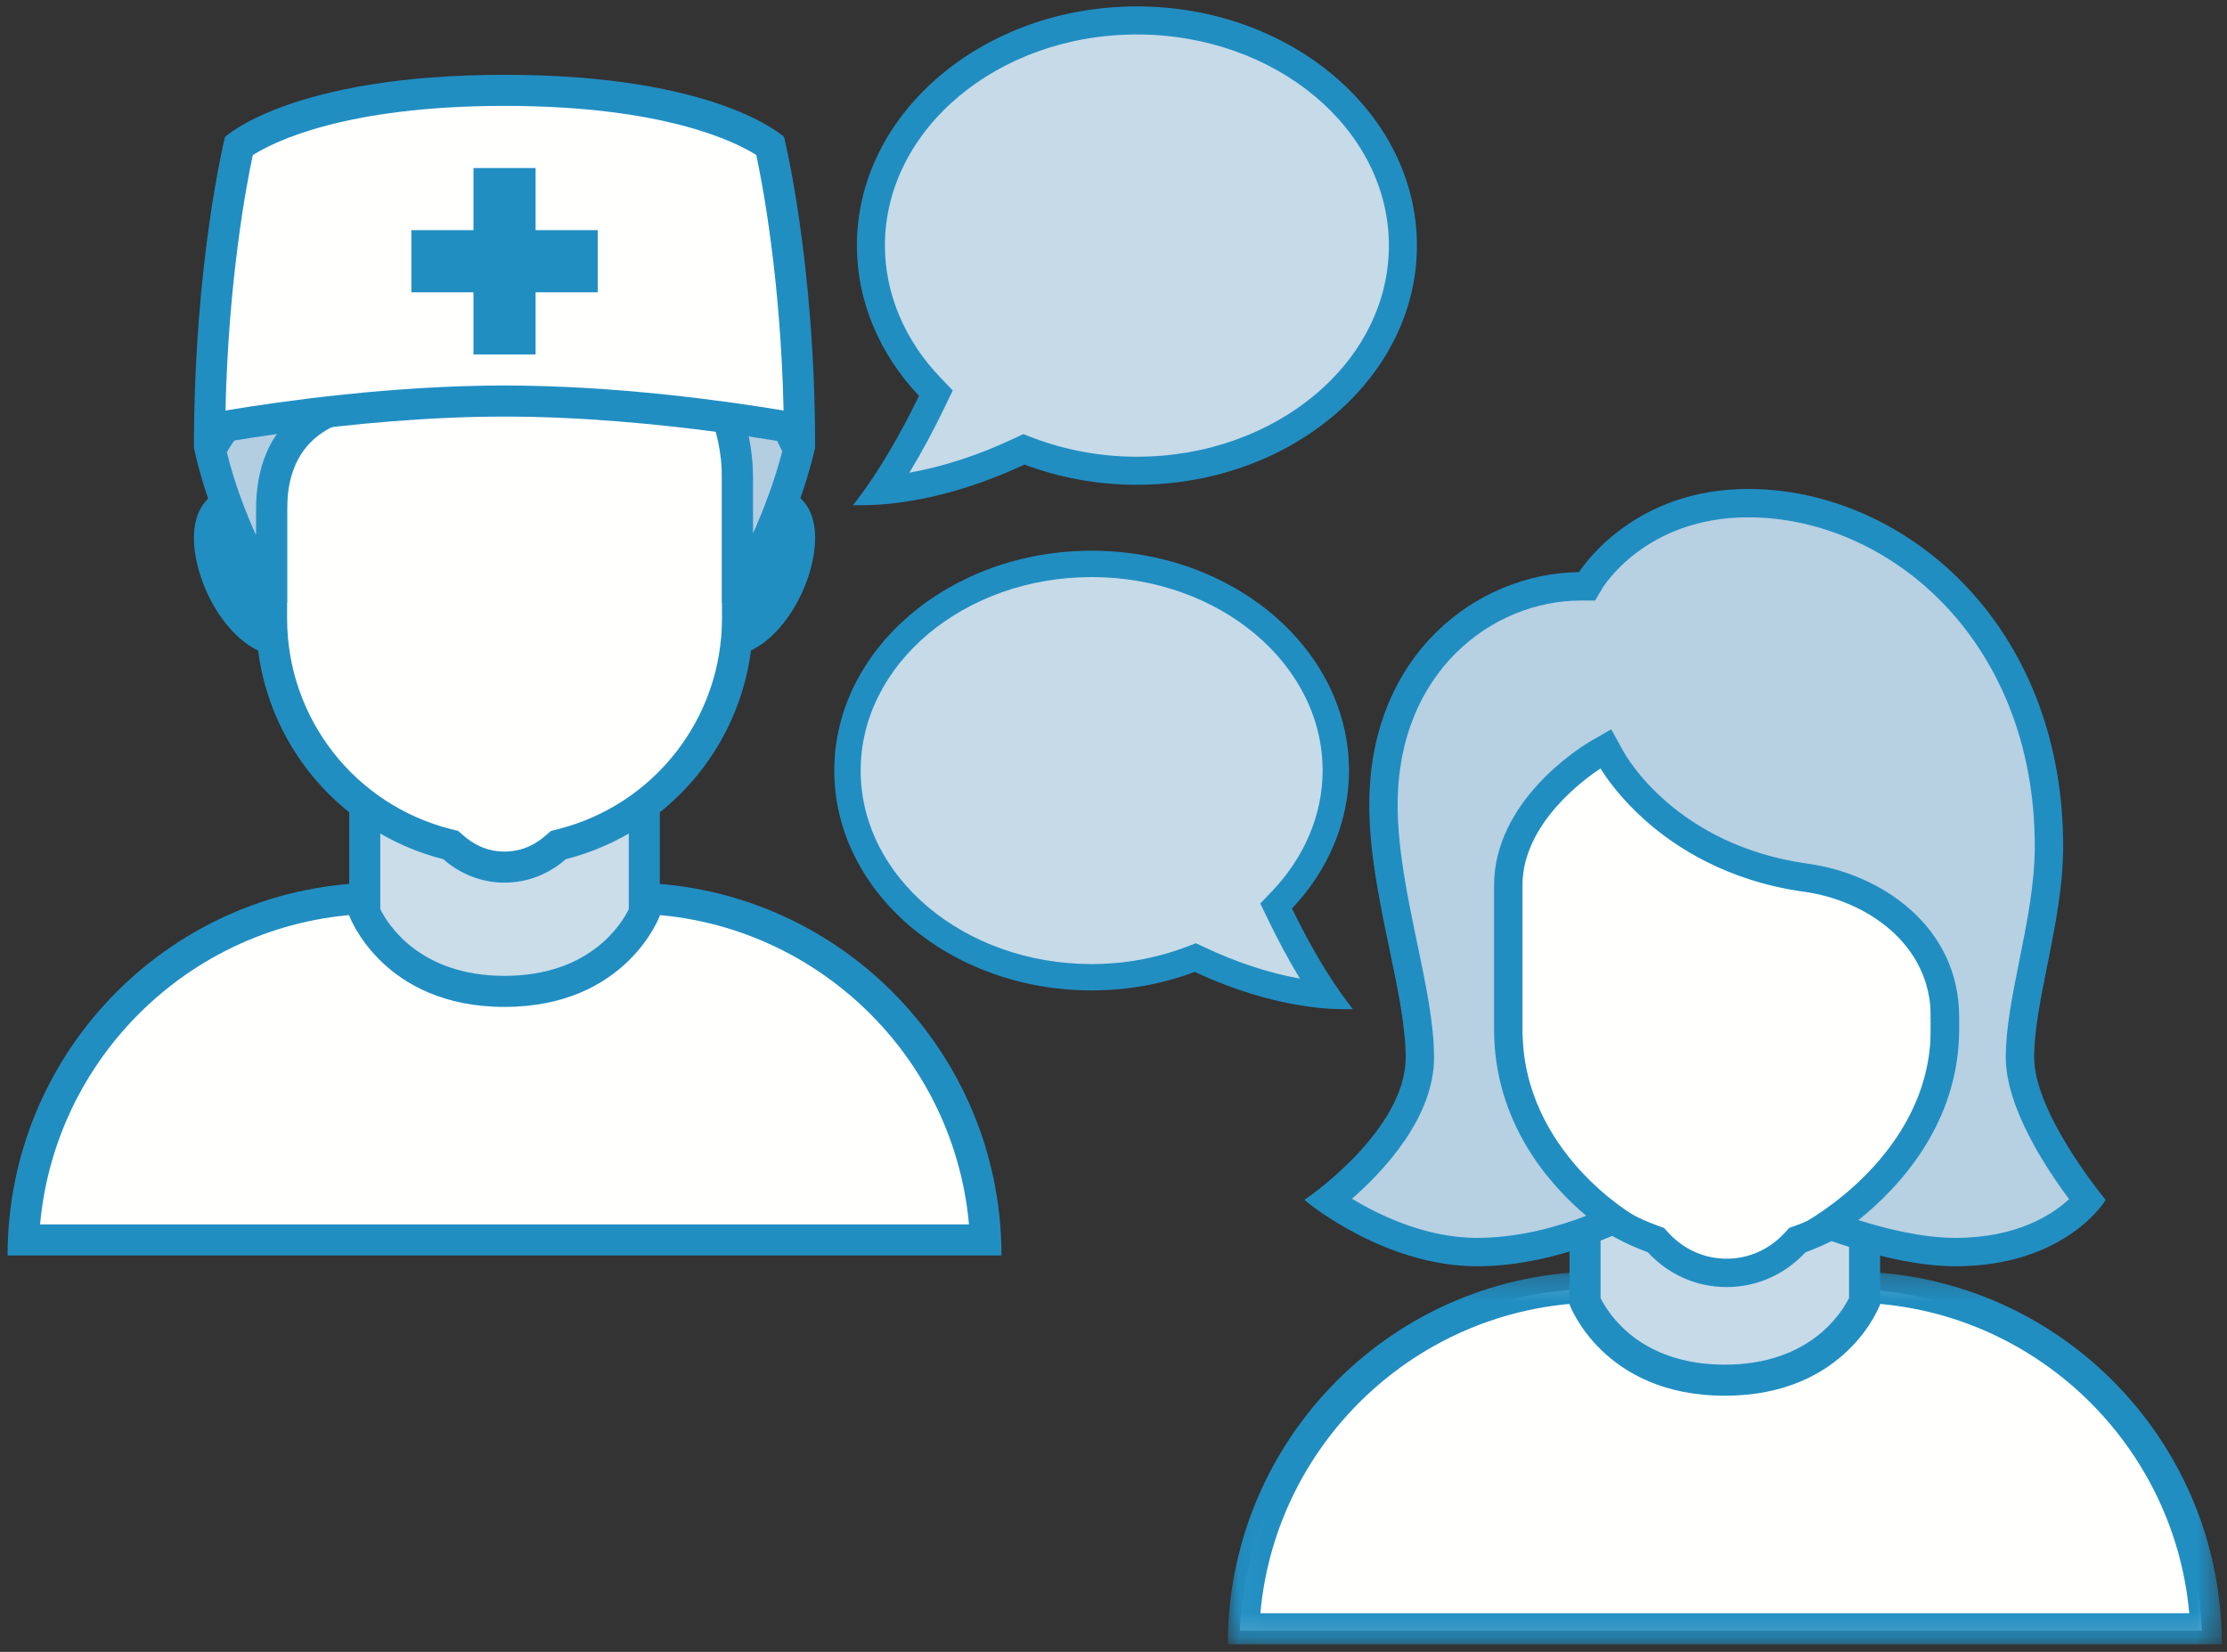 <?xml version="1.0" encoding="UTF-8"?>
<svg width="93px" height="69px" viewBox="0 0 93 69" version="1.1" xmlns="http://www.w3.org/2000/svg" xmlns:xlink="http://www.w3.org/1999/xlink">
    <rect x="0" y="0" width="93" height="69" fill="#333333" stroke="none"/>
    <!-- Generator: sketchtool 63.1 (101010) - https://sketch.com -->
    <title>4AC4247A-E886-4479-80D9-AA8477CE7B1B</title>
    <desc>Created with sketchtool.</desc>
    <defs>
        <polygon id="path-1" points="0.03 0.252 41.537 0.252 41.537 15.807 0.03 15.807"></polygon>
    </defs>
    <g id="clinical-trials" stroke="none" stroke-width="1" fill="none" fill-rule="evenodd">
        <g id="OC_Cancer-LP_Clinical_Trials" transform="translate(-404, -1948)">
            <g id="coordinated_icon" transform="translate(404, 1948)">
                <g id="icons8-medical-doctors-conversation">
                    <path d="M0.98,51.794 C1.319,43.865 7.876,37.518 15.881,37.518 L26.258,37.518 C34.263,37.518 40.819,43.865 41.159,51.794 L0.98,51.794" id="Fill-1" fill="#FFFFFE"></path>
                    <path d="M26.258,36.869 L15.881,36.869 C7.283,36.869 0.316,43.839 0.316,52.443 L41.822,52.443 C41.822,43.839 34.856,36.869 26.258,36.869 Z M26.258,38.166 C33.691,38.166 39.811,43.88 40.465,51.145 L1.674,51.145 C2.328,43.88 8.448,38.166 15.881,38.166 L26.258,38.166 L26.258,38.166 Z" id="Fill-2" fill="#218EC2"></path>
                    <path d="M21.07,41.411 C16.894,41.411 15.481,38.684 15.232,38.121 L15.232,31.028 L26.906,31.028 L26.906,38.121 C26.663,38.678 25.25,41.411 21.07,41.411" id="Fill-3" fill="#CADDE9"></path>
                    <path d="M27.555,30.38 L14.584,30.38 L14.584,38.248 C14.584,38.248 15.967,42.06 21.07,42.06 C26.172,42.06 27.555,38.248 27.555,38.248 L27.555,30.38 Z M26.258,31.677 L26.258,37.979 C25.944,38.612 24.621,40.762 21.07,40.762 C17.528,40.762 16.195,38.612 15.881,37.974 L15.881,31.677 L26.258,31.677 L26.258,31.677 Z" id="Fill-4" fill="#218EC2"></path>
                    <path d="M30.336,19.997 C28.289,19.997 26.627,21.655 26.627,23.703 C26.627,25.751 28.289,27.414 30.336,27.414 C32.383,27.414 34.04,24.514 34.04,22.466 C34.04,20.423 32.383,19.997 30.336,19.997" id="Fill-5" fill="#218EC2"></path>
                    <path d="M11.802,19.997 C9.756,19.997 8.099,20.423 8.099,22.471 C8.099,24.519 9.756,27.414 11.802,27.414 C13.849,27.414 15.511,25.756 15.511,23.708 C15.511,21.66 13.849,19.997 11.802,19.997" id="Fill-6" fill="#218EC2"></path>
                    <path d="M21.07,36.22 C20.284,36.22 19.549,35.936 18.942,35.399 L18.825,35.297 L18.673,35.262 C14.356,34.162 11.341,30.288 11.341,25.837 L11.341,13.766 C11.341,11.399 13.267,9.467 15.638,9.467 L26.501,9.467 C28.872,9.467 30.798,11.399 30.798,13.766 L30.798,25.837 C30.798,30.288 27.783,34.162 23.466,35.262 L23.314,35.297 L23.197,35.399 C22.59,35.936 21.855,36.22 21.07,36.22" id="Fill-7" fill="#FFFFFE"></path>
                    <path d="M26.501,8.823 L15.638,8.823 C12.907,8.823 10.693,11.039 10.693,13.772 L10.693,25.837 C10.693,30.689 14.021,34.749 18.511,35.89 C19.2,36.493 20.086,36.869 21.07,36.869 C22.052,36.869 22.939,36.493 23.628,35.89 C28.117,34.749 31.446,30.689 31.446,25.837 L31.446,13.772 C31.446,11.039 29.232,8.823 26.501,8.823 Z M26.501,10.121 C28.512,10.121 30.149,11.759 30.149,13.772 L30.149,25.837 C30.149,29.989 27.337,33.609 23.309,34.633 L23.005,34.709 L22.772,34.912 C22.427,35.216 21.86,35.571 21.07,35.571 C20.279,35.571 19.712,35.216 19.367,34.912 L19.134,34.709 L18.83,34.633 C14.802,33.609 11.99,29.989 11.99,25.837 L11.99,13.772 C11.99,11.759 13.626,10.121 15.638,10.121 L26.501,10.121 L26.501,10.121 Z" id="Fill-8" fill="#218EC2"></path>
                    <path d="M30.798,24.539 L30.798,19.997 C30.798,15.277 26.861,12.752 26.693,12.646 L26.177,12.321 L25.822,12.824 C25.71,12.975 23.076,16.565 17.371,16.565 C15.881,16.565 11.341,16.565 11.341,21.295 L11.341,24.539 L11.068,24.539 C10.607,23.718 9.371,21.381 8.783,18.79 C9.406,17.644 10.318,16.712 11.058,15.951 C11.939,15.044 12.639,14.329 12.639,13.508 C12.639,6.861 12.639,5.072 19.772,5.072 C24.93,5.072 27.048,7.424 27.068,7.444 L27.261,7.668 L27.555,7.668 C27.833,7.668 28.092,7.662 28.34,7.652 C28.548,7.647 28.746,7.642 28.928,7.642 C30.174,7.642 30.798,7.642 30.798,12.21 C30.798,13.396 31.735,15.525 33.356,18.78 C32.748,21.29 31.522,23.693 31.066,24.539 L30.798,24.539" id="Fill-9" fill="#B3CDE1"></path>
                    <path d="M19.772,4.423 C12.223,4.423 11.99,6.593 11.99,13.508 C11.99,14.654 9.396,16.103 8.099,18.699 C8.828,22.152 10.693,25.188 10.693,25.188 L11.99,25.188 C11.99,25.188 11.99,22.557 11.99,21.295 C11.99,17.832 14.614,17.214 17.371,17.214 C23.507,17.214 26.349,13.199 26.349,13.199 C26.349,13.199 30.149,15.581 30.149,19.997 C30.149,21.386 30.149,25.188 30.149,25.188 L31.446,25.188 C31.446,25.188 33.285,22.025 34.04,18.699 C32.743,16.103 31.446,13.401 31.446,12.21 C31.446,7.439 30.696,6.993 28.928,6.993 C28.523,6.993 28.066,7.019 27.555,7.019 C27.555,7.019 25.28,4.423 19.772,4.423 Z M19.772,5.721 C24.545,5.721 26.506,7.799 26.577,7.875 L26.967,8.316 L27.555,8.316 C27.839,8.316 28.107,8.311 28.355,8.301 C28.558,8.296 28.751,8.291 28.928,8.291 C29.627,8.291 29.673,8.372 29.728,8.463 C30.007,8.95 30.149,10.213 30.149,12.21 C30.149,13.503 31.03,15.561 32.667,18.851 C32.348,20.093 31.882,21.3 31.446,22.284 L31.446,19.997 C31.446,14.922 27.22,12.21 27.038,12.098 L25.999,11.445 L25.29,12.448 C25.265,12.484 22.772,15.916 17.371,15.916 C12.943,15.916 10.693,17.726 10.693,21.295 L10.693,22.359 C10.257,21.391 9.786,20.179 9.472,18.887 C10.039,17.918 10.825,17.117 11.519,16.403 C12.466,15.434 13.287,14.593 13.287,13.508 C13.287,6.907 13.287,5.721 19.772,5.721 L19.772,5.721 Z" id="Fill-10" fill="#218EC2"></path>
                    <path d="M33.386,17.918 C31.456,17.579 26.237,16.752 21.07,16.752 C15.901,16.752 10.683,17.579 8.752,17.918 C8.823,11.581 9.75,7.09 9.973,6.086 C10.622,5.624 13.642,3.774 21.07,3.774 C28.487,3.774 31.512,5.619 32.165,6.086 C32.388,7.09 33.316,11.586 33.386,17.918" id="Fill-11" fill="#FFFFFE"></path>
                    <path d="M21.07,3.125 C12.152,3.125 9.396,5.721 9.396,5.721 C9.396,5.721 8.099,10.912 8.099,18.699 C8.099,18.699 14.584,17.401 21.07,17.401 C27.555,17.401 34.04,18.699 34.04,18.699 C34.04,10.912 32.743,5.721 32.743,5.721 C32.743,5.721 29.987,3.125 21.07,3.125 Z M21.07,4.423 C27.747,4.423 30.732,5.934 31.583,6.476 C31.856,7.754 32.601,11.698 32.723,17.148 C30.382,16.758 25.756,16.103 21.07,16.103 C16.383,16.103 11.757,16.758 9.416,17.148 C9.538,11.703 10.283,7.759 10.556,6.481 C11.428,5.924 14.417,4.423 21.07,4.423 L21.07,4.423 Z" id="Fill-12" fill="#218EC2"></path>
                    <polygon id="Fill-13" fill="#218EC2" points="19.772 14.806 22.366 14.806 22.366 7.019 19.772 7.019"></polygon>
                    <polygon id="Fill-14" fill="#218EC2" points="17.178 12.21 24.961 12.21 24.961 9.614 17.178 9.614"></polygon>
                    <path d="M36.799,20.486 C37.533,19.417 38.254,18.145 38.956,16.692 L39.082,16.425 L38.875,16.211 C37.26,14.534 36.368,12.423 36.368,10.259 C36.368,5.072 41.352,0.854 47.477,0.854 C53.602,0.854 58.586,5.072 58.586,10.259 C58.586,15.446 53.602,19.664 47.477,19.664 C45.905,19.664 44.376,19.384 42.928,18.833 L42.758,18.769 L42.594,18.846 C40.631,19.775 38.605,20.346 36.799,20.486" id="Fill-15" fill="#C6DAE8"></path>
                    <path d="M47.477,1.012 C41.439,1.012 36.527,5.16 36.527,10.259 C36.527,12.379 37.401,14.453 38.989,16.101 L39.272,16.393 L39.098,16.76 C38.45,18.104 37.784,19.292 37.117,20.298 C38.83,20.119 40.693,19.57 42.526,18.703 L42.75,18.598 L42.983,18.684 C44.416,19.23 45.928,19.506 47.477,19.506 C53.515,19.506 58.428,15.358 58.428,10.259 C58.428,5.16 53.515,1.012 47.477,1.012 Z M36.481,20.669 L36.669,20.396 C37.39,19.347 38.111,18.077 38.813,16.623 L38.892,16.456 L38.762,16.321 C37.116,14.613 36.21,12.461 36.21,10.259 C36.21,4.986 41.264,0.696 47.477,0.696 C53.69,0.696 58.744,4.986 58.744,10.259 C58.744,15.533 53.69,19.823 47.477,19.823 C45.89,19.823 44.34,19.539 42.871,18.981 L42.764,18.941 L42.661,18.989 C40.675,19.929 38.652,20.501 36.811,20.644 L36.481,20.669 L36.481,20.669 Z" id="Fill-16" fill="#218EC2"></path>
                    <path d="M47.477,0.426 C41.105,0.426 35.941,4.828 35.941,10.259 C35.941,12.63 36.926,14.808 38.568,16.505 C37.821,18.058 36.946,19.621 35.941,20.947 C38.158,20.947 40.601,20.262 42.777,19.233 C44.213,19.781 45.802,20.092 47.477,20.092 C53.849,20.092 59.013,15.69 59.013,10.259 C59.013,4.828 53.849,0.426 47.477,0.426 Z M47.477,1.281 C53.369,1.281 58.159,5.309 58.159,10.259 C58.159,15.209 53.369,19.237 47.477,19.237 C45.958,19.237 44.48,18.966 43.081,18.435 L42.74,18.305 L42.41,18.458 C40.812,19.217 39.176,19.728 37.657,19.958 C38.228,19.047 38.792,18.018 39.339,16.876 L39.596,16.341 L39.186,15.91 C37.643,14.317 36.796,12.31 36.796,10.259 C36.796,5.309 41.586,1.281 47.477,1.281 L47.477,1.281 Z" id="Fill-17" fill="#218EC2"></path>
                    <path d="M47.477,1.44 C41.675,1.44 36.954,5.396 36.954,10.259 C36.954,12.27 37.787,14.238 39.299,15.8 L39.786,16.311 L39.482,16.944 C39,17.95 38.493,18.89 37.974,19.746 C39.391,19.494 40.894,19.003 42.343,18.316 L42.734,18.133 L43.138,18.288 C44.52,18.812 45.981,19.078 47.477,19.078 C53.28,19.078 58,15.122 58,10.259 C58,5.396 53.28,1.44 47.477,1.44 Z M37.34,20.166 L37.523,19.874 C38.1,18.952 38.663,17.92 39.197,16.807 L39.406,16.371 L39.071,16.02 C37.502,14.399 36.638,12.353 36.638,10.259 C36.638,5.222 41.5,1.123 47.477,1.123 C53.454,1.123 58.317,5.222 58.317,10.259 C58.317,15.297 53.454,19.395 47.477,19.395 C45.942,19.395 44.444,19.122 43.025,18.583 L42.746,18.476 L42.477,18.602 C40.885,19.357 39.226,19.88 37.681,20.115 L37.34,20.166 Z M47.477,0.585 C41.204,0.585 36.099,4.925 36.099,10.259 C36.099,12.495 37.017,14.674 38.682,16.395 L38.759,16.474 L38.711,16.573 C37.913,18.23 37.09,19.644 36.26,20.784 C38.236,20.725 40.512,20.129 42.71,19.09 L42.771,19.062 L42.834,19.085 C44.308,19.648 45.87,19.933 47.477,19.933 C53.751,19.933 58.855,15.594 58.855,10.259 C58.855,4.925 53.751,0.585 47.477,0.585 Z M35.941,21.105 L35.623,21.105 L35.815,20.851 C36.681,19.709 37.543,18.257 38.378,16.535 C36.704,14.768 35.783,12.543 35.783,10.259 C35.783,4.75 41.029,0.268 47.477,0.268 C53.925,0.268 59.171,4.75 59.171,10.259 C59.171,15.768 53.925,20.25 47.477,20.25 C45.854,20.25 44.276,19.966 42.784,19.405 C40.445,20.502 38.017,21.105 35.941,21.105 L35.941,21.105 Z" id="Fill-18" fill="#218EC2"></path>
                    <path d="M55.388,41.575 C53.731,41.446 51.871,40.921 50.07,40.069 L49.919,39.999 L49.763,40.057 C48.434,40.563 47.03,40.82 45.587,40.82 C39.965,40.82 35.391,36.949 35.391,32.188 C35.391,27.426 39.965,23.554 45.587,23.554 C51.209,23.554 55.784,27.426 55.784,32.188 C55.784,34.174 54.966,36.111 53.483,37.65 L53.293,37.847 L53.409,38.092 C54.053,39.426 54.714,40.594 55.388,41.575" id="Fill-19" fill="#C6DAE8"></path>
                    <path d="M49.927,39.827 L50.137,39.926 C51.809,40.717 53.507,41.219 55.071,41.386 C54.463,40.467 53.857,39.384 53.267,38.161 L53.103,37.815 L53.369,37.54 C54.824,36.03 55.626,34.129 55.626,32.188 C55.626,27.515 51.122,23.713 45.587,23.713 C40.052,23.713 35.549,27.515 35.549,32.188 C35.549,36.86 40.052,40.662 45.587,40.662 C47.008,40.662 48.394,40.409 49.707,39.909 L49.927,39.827 Z M55.706,41.758 L55.376,41.732 C53.685,41.601 51.826,41.075 50.002,40.212 L49.913,40.17 L49.818,40.205 C48.47,40.719 47.046,40.979 45.587,40.979 C39.877,40.979 35.232,37.035 35.232,32.188 C35.232,27.34 39.877,23.396 45.587,23.396 C51.297,23.396 55.942,27.34 55.942,32.188 C55.942,34.211 55.109,36.191 53.597,37.76 L53.483,37.878 L53.552,38.024 C54.196,39.358 54.858,40.522 55.519,41.485 L55.706,41.758 L55.706,41.758 Z" id="Fill-20" fill="#218EC2"></path>
                    <path d="M45.587,23.162 C39.738,23.162 34.998,27.202 34.998,32.188 C34.998,37.172 39.738,41.213 45.587,41.213 C47.125,41.213 48.584,40.928 49.901,40.425 C51.899,41.369 54.142,41.998 56.176,41.998 C55.254,40.781 54.451,39.346 53.765,37.92 C55.272,36.363 56.176,34.364 56.176,32.188 C56.176,27.202 51.436,23.162 45.587,23.162 Z M45.587,23.947 C50.995,23.947 55.392,27.644 55.392,32.188 C55.392,34.07 54.613,35.912 53.198,37.375 L52.821,37.77 L53.057,38.261 C53.559,39.309 54.077,40.253 54.601,41.09 C53.207,40.879 51.706,40.41 50.238,39.714 L49.935,39.573 L49.622,39.692 C48.338,40.18 46.981,40.428 45.587,40.428 C40.179,40.428 35.783,36.731 35.783,32.188 C35.783,27.644 40.179,23.947 45.587,23.947 L45.587,23.947 Z" id="Fill-21" fill="#218EC2"></path>
                    <path d="M49.941,39.401 L50.305,39.57 C51.624,40.196 52.992,40.644 54.284,40.877 C53.813,40.1 53.353,39.244 52.914,38.329 L52.631,37.74 L53.083,37.266 C54.47,35.833 55.233,34.03 55.233,32.188 C55.233,27.731 50.906,24.105 45.587,24.105 C40.268,24.105 35.941,27.731 35.941,32.188 C35.941,36.644 40.268,40.27 45.587,40.27 C46.96,40.27 48.299,40.025 49.566,39.544 L49.941,39.401 Z M54.918,41.299 L54.577,41.247 C53.157,41.031 51.633,40.55 50.17,39.857 L49.929,39.745 L49.679,39.84 C48.375,40.335 46.998,40.586 45.587,40.586 C40.094,40.586 35.624,36.819 35.624,32.188 C35.624,27.556 40.094,23.789 45.587,23.789 C51.08,23.789 55.55,27.556 55.55,32.188 C55.55,34.113 54.755,35.994 53.311,37.485 L53.011,37.8 L53.199,38.192 C53.689,39.214 54.206,40.161 54.735,41.006 L54.918,41.299 Z M49.907,40.253 L49.969,40.282 C51.975,41.23 54.052,41.776 55.858,41.834 C55.101,40.791 54.349,39.499 53.622,37.989 L53.574,37.889 L53.651,37.81 C55.177,36.234 56.018,34.237 56.018,32.188 C56.018,27.298 51.339,23.32 45.587,23.32 C39.836,23.32 35.157,27.298 35.157,32.188 C35.157,37.077 39.836,41.054 45.587,41.054 C47.061,41.054 48.493,40.793 49.845,40.277 L49.907,40.253 Z M56.494,42.156 L56.176,42.156 C54.271,42.156 52.042,41.603 49.894,40.597 C48.525,41.11 47.077,41.371 45.587,41.371 C39.661,41.371 34.84,37.251 34.84,32.188 C34.84,27.124 39.661,23.004 45.587,23.004 C51.513,23.004 56.334,27.124 56.334,32.188 C56.334,34.285 55.49,36.327 53.955,37.95 C54.72,39.526 55.509,40.855 56.302,41.902 L56.494,42.156 L56.494,42.156 Z" id="Fill-22" fill="#218EC2"></path>
                    <g id="Group-26" transform="translate(51.245, 52.858)">
                        <mask id="mask-2" fill="white">
                            <use xlink:href="#path-1"></use>
                        </mask>
                        <g id="Clip-24"></g>
                        <path d="M0.53,15.259 C0.869,7.33 7.425,0.983 15.431,0.983 L25.808,0.983 C33.812,0.983 40.369,7.33 40.708,15.259 L0.53,15.259" id="Fill-23" fill="#FFFFFE" mask="url(#mask-2)"></path>
                        <path d="M15.595,0.252 C6.997,0.252 0.03,7.223 0.03,15.826 L41.537,15.826 C41.537,7.223 34.57,0.252 25.972,0.252 L15.595,0.252 Z M15.595,1.55 L25.972,1.55 C33.404,1.55 39.525,7.263 40.179,14.528 L1.388,14.528 C2.042,7.263 8.162,1.55 15.595,1.55 L15.595,1.55 Z" id="Fill-25" fill="#218EC2" mask="url(#mask-2)"></path>
                    </g>
                    <path d="M72.028,57.652 C67.848,57.652 66.435,54.919 66.192,54.362 L66.192,47.269 L77.865,47.269 L77.865,54.362 C77.617,54.924 76.203,57.652 72.028,57.652" id="Fill-27" fill="#C7DAE8"></path>
                    <path d="M65.543,54.488 C65.543,54.488 66.926,58.301 72.028,58.301 C77.131,58.301 78.514,54.488 78.514,54.488 L78.514,46.62 L65.543,46.62 L65.543,54.488 Z M66.84,47.918 L77.217,47.918 L77.217,54.214 C76.902,54.853 75.57,57.003 72.028,57.003 C68.476,57.003 67.154,54.853 66.84,54.22 L66.84,47.918 L66.84,47.918 Z" id="Fill-28" fill="#218EC2"></path>
                    <path d="" id="Fill-29" fill="#FFFFFE"></path>
                    <path d="M72.104,53.17 C71.001,53.17 69.98,52.711 69.224,51.88 L69.152,51.801 L69.047,51.764 C65.42,50.471 62.985,47.022 62.985,43.176 L62.985,30.474 C62.985,28.199 64.834,26.353 67.103,26.353 L77.105,26.353 C79.374,26.353 81.223,28.199 81.223,30.474 L81.223,43.176 C81.223,47.022 78.787,50.471 75.157,51.764 L75.055,51.801 L74.984,51.88 C74.228,52.711 73.206,53.17 72.104,53.17" id="Fill-30" fill="#FFFFFE"></path>
                    <path d="M67.103,25.918 C64.589,25.918 62.55,27.955 62.55,30.474 L62.55,43.176 C62.55,47.331 65.203,50.854 68.901,52.171 C69.699,53.047 70.832,53.604 72.104,53.604 C73.376,53.604 74.509,53.047 75.306,52.175 C79.004,50.854 81.657,47.331 81.657,43.176 L81.657,30.474 C81.657,27.955 79.618,25.918 77.105,25.918 L67.103,25.918 Z M67.103,26.787 L77.105,26.787 C79.137,26.787 80.789,28.44 80.789,30.474 L80.789,43.176 C80.789,46.839 78.468,50.125 75.015,51.353 L74.808,51.428 L74.662,51.588 C73.99,52.328 73.081,52.735 72.104,52.735 C71.127,52.735 70.218,52.328 69.546,51.588 L69.4,51.428 L69.193,51.353 C65.739,50.125 63.419,46.839 63.419,43.176 L63.419,30.474 C63.419,28.44 65.071,26.787 67.103,26.787 L67.103,26.787 Z" id="Fill-31" fill="#218EC2"></path>
                    <path d="M67.103,26.945 C65.159,26.945 63.577,28.528 63.577,30.474 L63.577,43.176 C63.577,46.772 65.855,49.998 69.246,51.204 L69.49,51.292 L69.662,51.481 C70.304,52.187 71.171,52.577 72.104,52.577 C73.036,52.577 73.904,52.187 74.545,51.481 L74.717,51.292 L74.961,51.204 C78.352,49.998 80.63,46.772 80.63,43.176 L80.63,30.474 C80.63,28.528 79.049,26.945 77.105,26.945 L67.103,26.945 Z M72.104,52.893 C71.081,52.893 70.131,52.467 69.429,51.694 L69.309,51.564 L69.139,51.502 C65.624,50.251 63.261,46.905 63.261,43.176 L63.261,30.474 C63.261,28.354 64.985,26.629 67.103,26.629 L77.105,26.629 C79.223,26.629 80.947,28.354 80.947,30.474 L80.947,43.176 C80.947,46.905 78.584,50.251 75.068,51.502 L74.898,51.564 L74.779,51.695 C74.077,52.467 73.127,52.893 72.104,52.893 Z M67.103,26.076 C64.68,26.076 62.709,28.049 62.709,30.474 L62.709,43.176 C62.709,47.136 65.219,50.692 68.954,52.023 L68.991,52.036 L69.018,52.065 C69.829,52.955 70.925,53.446 72.104,53.446 C73.282,53.446 74.378,52.956 75.19,52.068 L75.216,52.039 L75.253,52.026 C78.989,50.692 81.499,47.135 81.499,43.176 L81.499,30.474 C81.499,28.049 79.528,26.076 77.105,26.076 L67.103,26.076 Z M72.104,53.762 C70.847,53.762 69.68,53.246 68.811,52.307 C64.97,50.922 62.392,47.257 62.392,43.176 L62.392,30.474 C62.392,27.874 64.506,25.76 67.103,25.76 L77.105,25.76 C79.702,25.76 81.815,27.874 81.815,30.474 L81.815,43.176 C81.815,47.256 79.238,50.922 75.396,52.311 C74.526,53.247 73.359,53.762 72.104,53.762 L72.104,53.762 Z" id="Fill-32" fill="#218EC2"></path>
                    <path d="M61.682,52.3 C58.887,52.3 56.441,50.81 55.464,50.128 C56.593,49.245 59.294,46.852 59.294,44.17 C59.294,42.83 58.958,41.227 58.605,39.527 C58.194,37.571 57.774,35.545 57.774,33.617 C57.774,27.69 62.025,24.492 66.024,24.492 L66.272,24.492 L66.401,24.279 C66.418,24.245 68.365,21.016 73.003,21.016 C79.177,21.016 85.565,26.38 85.565,35.355 C85.565,36.971 85.233,38.634 84.911,40.24 C84.626,41.662 84.354,43.006 84.354,44.17 C84.354,46.326 86.485,49.235 87.184,50.135 C86.664,50.749 85.012,52.3 81.657,52.3 C79.727,52.3 77.505,51.588 76.341,51.156 C77.895,50.125 81.223,47.399 81.223,42.989 L81.223,42.534 L80.355,42.555 L81.223,42.483 C81.223,39.034 78.214,37.049 75.419,36.661 C69.614,35.861 67.297,31.712 67.273,31.672 L67.059,31.275 L66.672,31.502 C66.523,31.594 62.985,33.708 62.985,36.991 L62.985,42.989 C62.985,47.341 66.021,49.965 67.409,50.939 C66.337,51.431 64.101,52.3 61.682,52.3" id="Fill-33" fill="#B7D0E2"></path>
                    <path d="M73.003,20.582 C68.063,20.582 66.024,24.058 66.024,24.058 C61.92,24.058 57.34,27.364 57.34,33.617 C57.34,37.303 58.86,41.387 58.86,44.17 C58.86,47.3 54.734,50.128 54.734,50.128 C54.734,50.128 57.869,52.735 61.682,52.735 C65.203,52.735 68.287,50.987 68.287,50.987 C68.287,50.987 63.419,48.315 63.419,42.989 C63.419,40.81 63.419,38.318 63.419,36.991 C63.419,33.922 66.893,31.879 66.893,31.879 C66.893,31.879 69.247,36.248 75.361,37.093 C77.973,37.452 80.789,39.289 80.789,42.483 C80.789,42.541 80.789,42.555 80.789,42.555 L80.789,42.538 C80.789,42.538 80.789,42.606 80.789,42.989 C80.789,48.421 75.364,51.241 75.364,51.241 C75.364,51.241 78.787,52.735 81.657,52.735 C86.064,52.735 87.737,50.128 87.737,50.128 C87.737,50.128 84.788,46.567 84.788,44.17 C84.788,41.771 86,38.471 86,35.355 C86,26.207 79.459,20.582 73.003,20.582 Z M73.003,21.451 C78.964,21.451 85.131,26.651 85.131,35.355 C85.131,36.93 84.802,38.569 84.483,40.155 C84.195,41.597 83.92,42.962 83.92,44.17 C83.92,46.278 85.728,48.93 86.617,50.108 C85.959,50.756 84.429,51.866 81.657,51.866 C80.161,51.866 78.468,51.418 77.274,51.024 C79.021,49.69 81.657,47.012 81.657,42.989 L81.657,42.483 C81.657,38.776 78.455,36.645 75.479,36.234 C69.909,35.463 67.744,31.628 67.657,31.465 L67.225,30.681 L66.452,31.129 C66.293,31.224 62.55,33.464 62.55,36.991 L62.55,42.989 C62.55,46.967 64.973,49.564 66.55,50.834 C65.393,51.302 63.596,51.866 61.682,51.866 C59.385,51.866 57.323,50.807 56.193,50.094 C57.516,48.967 59.728,46.706 59.728,44.17 C59.728,42.785 59.389,41.159 59.029,39.439 C58.625,37.504 58.208,35.501 58.208,33.617 C58.208,27.972 62.235,24.927 66.024,24.927 L66.523,24.927 L66.774,24.499 C66.845,24.377 68.654,21.451 73.003,21.451 L73.003,21.451 Z" id="Fill-34" fill="#218EC2"></path>
                    <path d="M77.607,50.965 C78.742,51.323 80.283,51.708 81.657,51.708 C84.232,51.708 85.71,50.735 86.406,50.09 C85.38,48.713 83.762,46.216 83.762,44.17 C83.762,42.954 84.034,41.594 84.322,40.153 C84.645,38.547 84.973,36.916 84.973,35.355 C84.973,26.75 78.887,21.609 73.003,21.609 C68.694,21.609 66.928,24.549 66.911,24.579 L66.614,25.085 L66.024,25.085 C62.312,25.085 58.366,28.075 58.366,33.617 C58.366,35.487 58.782,37.479 59.184,39.406 C59.545,41.134 59.886,42.767 59.886,44.17 C59.886,46.665 57.812,48.889 56.46,50.073 C57.544,50.731 59.517,51.708 61.682,51.708 C63.443,51.708 65.096,51.227 66.243,50.785 C64.713,49.497 62.392,46.897 62.392,42.989 L62.392,36.991 C62.392,33.467 65.964,31.235 66.371,30.993 L67.286,30.463 L67.795,31.388 C67.882,31.549 69.975,35.313 75.501,36.078 C78.542,36.497 81.815,38.681 81.815,42.483 L81.815,42.989 C81.815,46.945 79.282,49.626 77.607,50.965 Z M81.657,52.024 C80.123,52.024 78.4,51.562 77.225,51.174 L76.939,51.08 L77.178,50.898 C78.792,49.666 81.499,47 81.499,42.989 L81.499,42.483 C81.499,38.87 78.367,36.793 75.458,36.391 C69.775,35.605 67.607,31.706 67.517,31.54 L67.165,30.899 L66.531,31.266 C66.377,31.358 62.709,33.584 62.709,36.991 L62.709,42.989 C62.709,46.948 65.178,49.526 66.649,50.711 L66.859,50.879 L66.61,50.981 C65.434,51.457 63.626,52.024 61.682,52.024 C59.31,52.024 57.172,50.899 56.109,50.228 L55.927,50.113 L56.09,49.973 C57.39,48.867 59.57,46.641 59.57,44.17 C59.57,42.799 59.232,41.183 58.874,39.471 C58.469,37.528 58.05,35.52 58.05,33.617 C58.05,27.87 62.159,24.768 66.024,24.768 L66.433,24.768 L66.638,24.419 C66.656,24.388 68.514,21.293 73.003,21.293 C79.042,21.293 85.29,26.553 85.29,35.355 C85.29,36.948 84.958,38.594 84.638,40.186 C84.347,41.64 84.078,42.986 84.078,44.17 C84.078,46.256 85.942,48.95 86.743,50.012 L86.827,50.123 L86.728,50.22 C86.044,50.894 84.475,52.024 81.657,52.024 Z M75.722,51.218 C76.609,51.571 79.335,52.577 81.657,52.577 C85.45,52.577 87.19,50.588 87.537,50.134 C87.058,49.537 84.63,46.404 84.63,44.17 C84.63,43.033 84.897,41.703 85.18,40.295 C85.505,38.675 85.842,36.999 85.842,35.355 C85.842,26.207 79.314,20.74 73.003,20.74 C68.218,20.74 66.181,24.104 66.161,24.138 L66.115,24.216 L66.024,24.216 C61.891,24.216 57.498,27.511 57.498,33.617 C57.498,35.573 57.923,37.612 58.334,39.583 C58.686,41.268 59.018,42.86 59.018,44.17 C59.018,47.01 55.803,49.544 54.998,50.134 C55.686,50.652 58.456,52.577 61.682,52.577 C64.564,52.577 67.177,51.376 67.967,50.976 C66.969,50.337 63.261,47.649 63.261,42.989 L63.261,36.991 C63.261,33.868 66.668,31.828 66.813,31.743 L66.954,31.66 L67.032,31.804 C67.055,31.847 69.425,36.113 75.382,36.936 C78.062,37.305 80.947,39.199 80.947,42.483 L80.947,42.989 C80.947,47.724 76.851,50.533 75.722,51.218 Z M81.657,52.893 C78.787,52.893 75.335,51.402 75.301,51.386 L74.998,51.254 L75.291,51.101 C75.345,51.073 80.63,48.259 80.63,42.989 L80.63,42.483 C80.63,39.388 77.888,37.601 75.339,37.25 C72.142,36.807 69.98,35.395 68.729,34.287 C67.644,33.327 67.048,32.44 66.839,32.1 C66.209,32.512 63.577,34.389 63.577,36.991 L63.577,42.989 C63.577,48.161 68.315,50.822 68.363,50.848 L68.612,50.984 L68.365,51.124 C68.334,51.142 65.204,52.893 61.682,52.893 C57.856,52.893 54.665,50.276 54.633,50.25 L54.472,50.116 L54.645,49.997 C54.685,49.97 58.701,47.18 58.701,44.17 C58.701,42.893 58.373,41.316 58.024,39.648 C57.61,37.661 57.181,35.606 57.181,33.617 C57.181,27.348 61.676,23.946 65.938,23.9 C66.283,23.379 68.445,20.424 73.003,20.424 C79.469,20.424 86.158,26.009 86.158,35.355 C86.158,37.03 85.818,38.722 85.49,40.357 C85.21,41.75 84.947,43.065 84.947,44.17 C84.947,46.482 87.829,49.992 87.858,50.027 L87.932,50.116 L87.87,50.214 C87.8,50.323 86.099,52.893 81.657,52.893 L81.657,52.893 Z" id="Fill-35" fill="#218EC2"></path>
                    <path d="" id="Fill-36" fill="#477DB3"></path>
                    <path d="" id="Fill-37" fill="#477DB3"></path>
                </g>
            </g>
        </g>
    </g>
</svg>